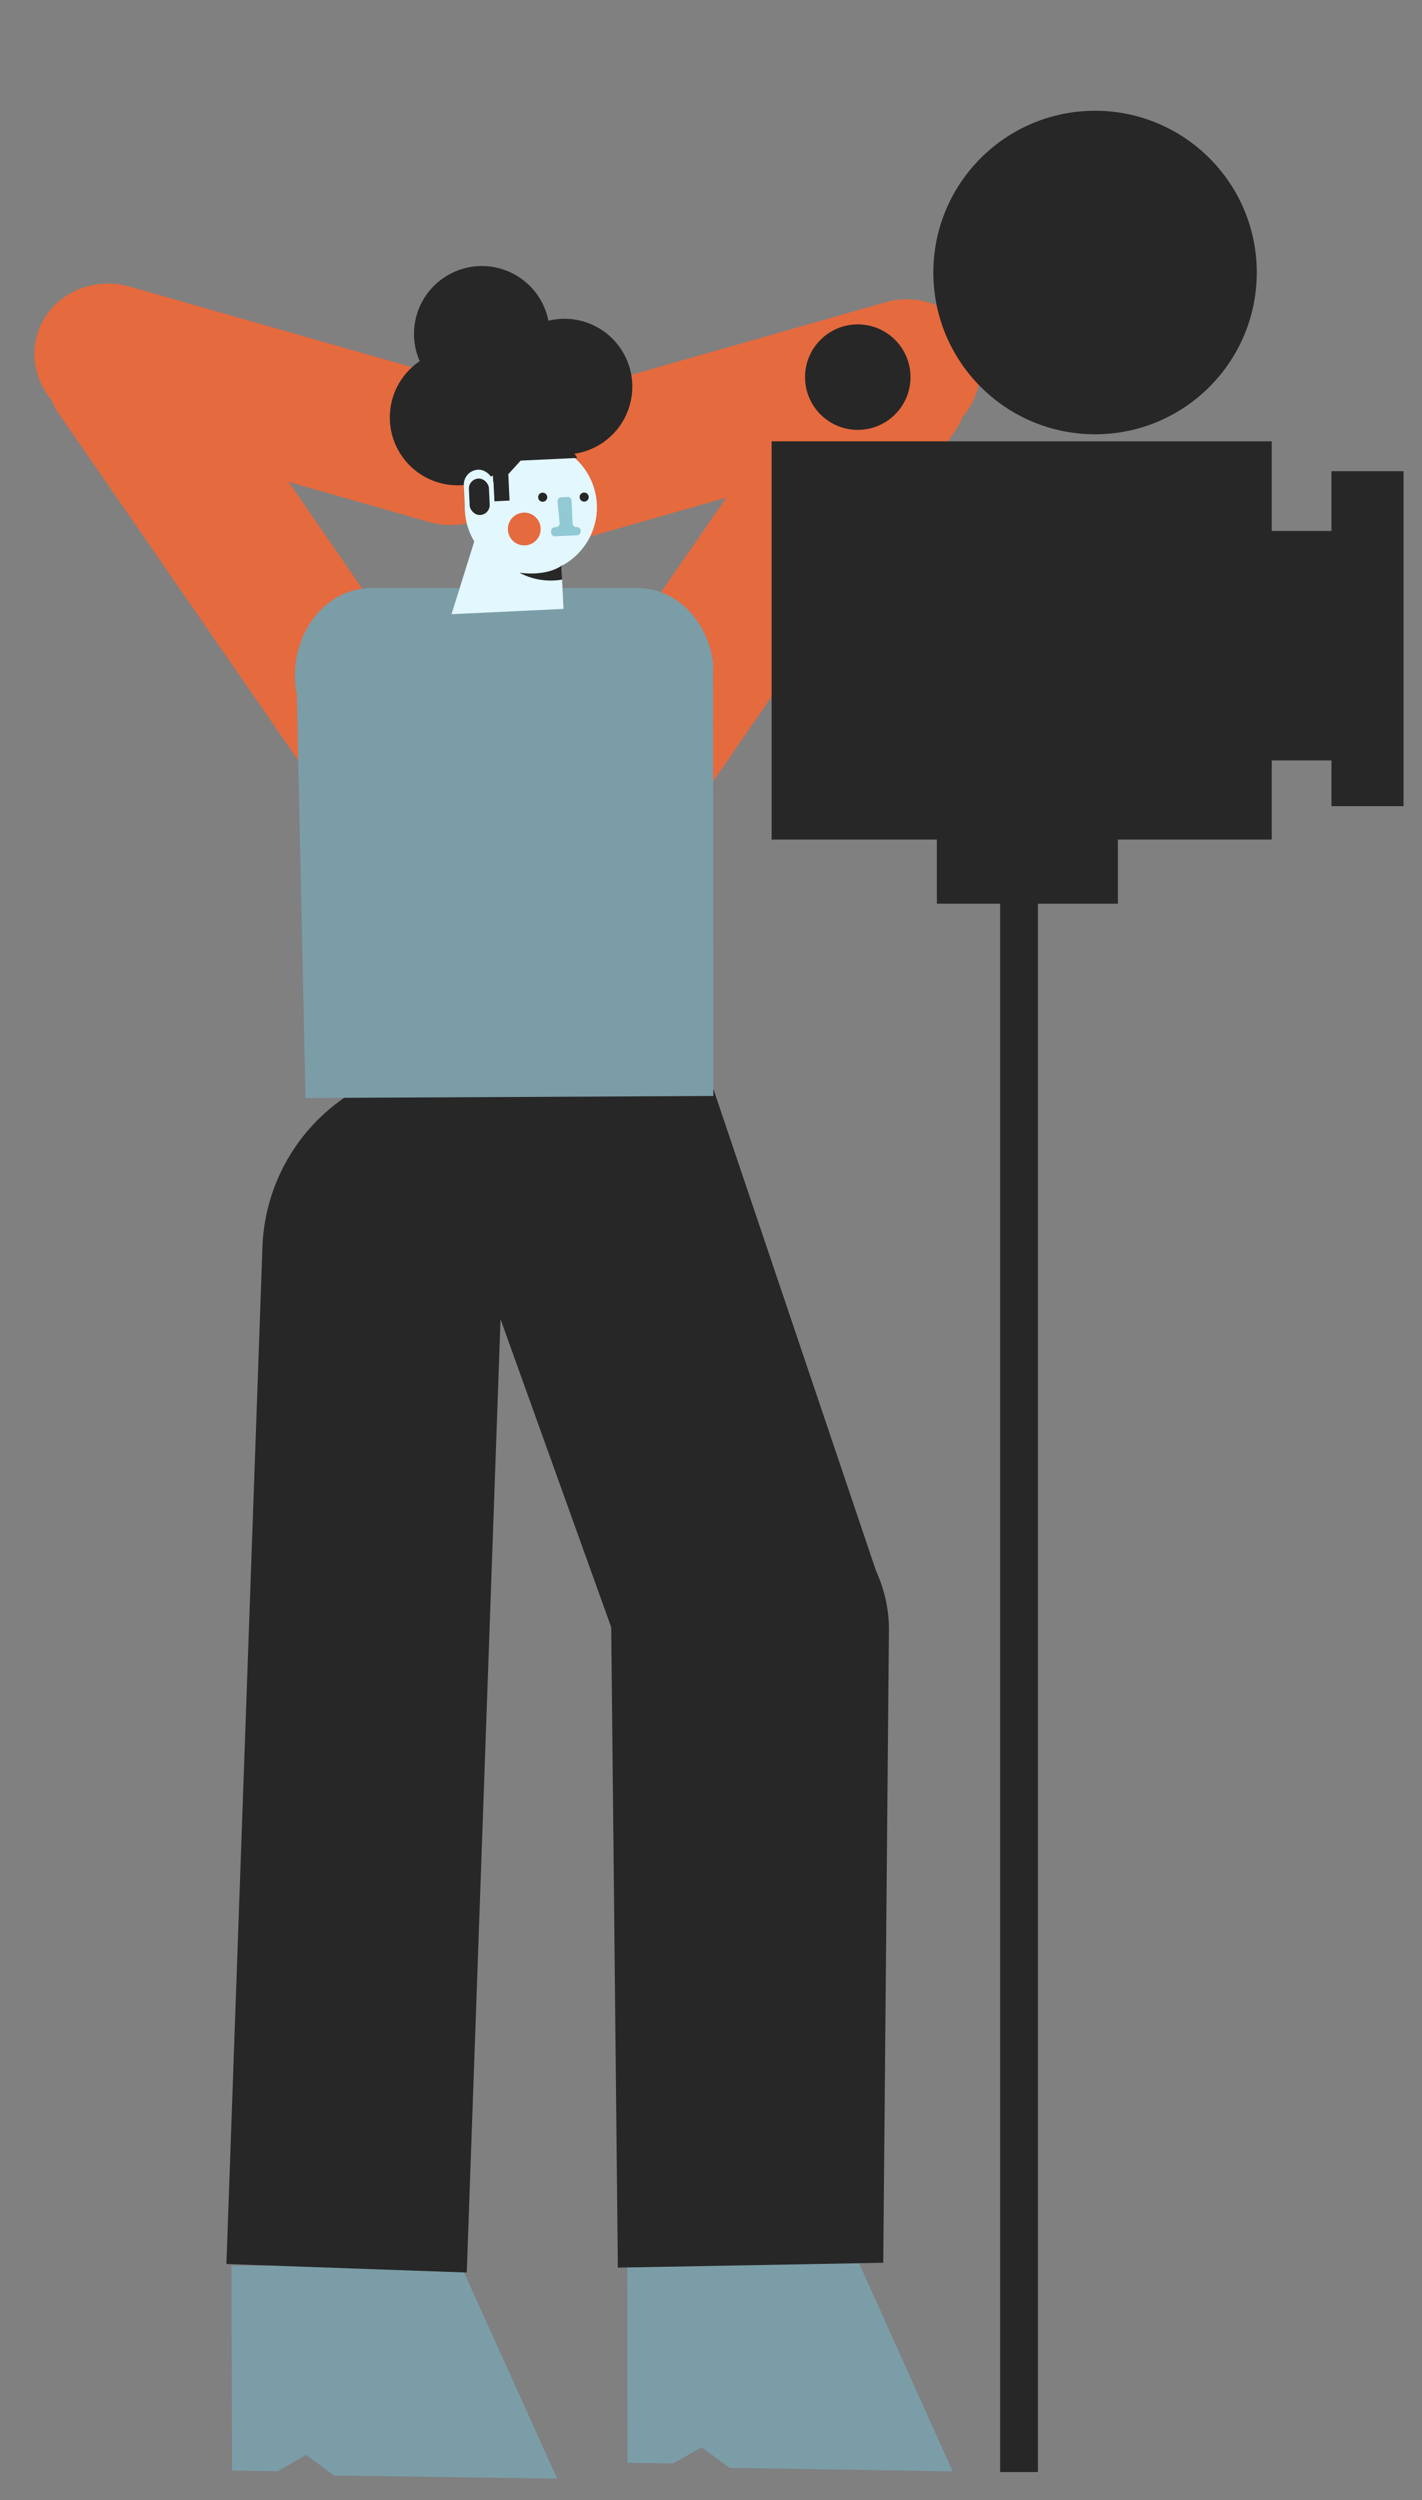 <svg id="Capa_1" data-name="Capa 1" xmlns="http://www.w3.org/2000/svg" viewBox="0 0 1618 2844"><rect x="0" y="0" width="1618" height="2844" fill="#808080" stroke="none"/><title>Mesa de trabajo 32</title><rect x="781.6" y="308.05" width="171" height="699.17" rx="85.5" transform="translate(1206.91 1691.5) rotate(-145.37)" fill="#e56a3e"/><path d="M1112.49,399.17h0c12.43,43.54-14.61,89.43-60.41,102.5L669.1,611a89.11,89.11,0,0,1-46.44.82c-27.8-7-50.84-27.46-59-56h0c-12.43-43.54,14.61-89.43,60.41-102.5l125.83-35.93L1007.07,344C1052.86,330.94,1100.06,355.63,1112.49,399.17Z" fill="#e56a3e"/><rect x="202.06" y="290.05" width="171" height="699.17" rx="85.5" transform="translate(-312.53 276.71) rotate(-34.63)" fill="#e56a3e"/><path d="M42.17,381.17h0C29.74,424.71,57,470.65,103,483.79L487.84,593.68a90,90,0,0,0,46.66.87c27.91-7,51-27.41,59.17-55.91h0C606.1,495.1,578.88,449.16,532.86,436L406.4,399.91,148,326.13C102,313,54.6,337.63,42.17,381.17Z" fill="#e56a3e"/><polygon points="264.08 2810.3 316.07 2811.03 348.34 2792.49 380.01 2815.94 633.98 2819.53 524.4 2576.95 263.37 2577.27 264.08 2810.3" fill="#7b9da8"/><path d="M-267.81,1757.21H1105.12a0,0,0,0,1,0,0v273.65a0,0,0,0,1,0,0H-52.46a215.35,215.35,0,0,1-215.35-215.35v-58.3A0,0,0,0,1-267.81,1757.21Z" transform="translate(2326.35 1542.86) rotate(92.03)" fill="#272727"/><path d="M911.26,1997.19h0A152.48,152.48,0,0,0,1003,1805.33l-233.62-691.9L468.16,1218.59l246.93,687.08A152.47,152.47,0,0,0,911.26,1997.19Z" fill="#272727"/><path d="M347.63,1249l464-2.3-.24-492.51C805.21,705.28,768.78,669,725.83,669H422.05c-55.52,0-96.65,59.35-84.3,121.64Z" fill="#7b9da8"/><path d="M639.9,643.19c-.35.2-.7.39-1.07.58l2.31,48.88-127.37,6,25.86-82.76A75.16,75.16,0,1,1,639.9,643.19Z" fill="#e3f7ff"/><circle cx="596.54" cy="601.76" r="18.66" fill="#e56a3e"/><circle cx="617.49" cy="565.61" r="5.18" fill="#272727"/><path d="M638.71,565.64l7-.33a4.4,4.4,0,0,1,4.61,4.19l1.22,25.89a4.41,4.41,0,0,0,4.61,4.19h0a4.4,4.4,0,0,1,4.61,4.19l0,.52a4.42,4.42,0,0,1-4.2,4.61l-24.85,1.17a4.4,4.4,0,0,1-4.61-4.19l-.07-1.55a4.4,4.4,0,0,1,4.19-4.61l1.35-.07a4.4,4.4,0,0,0,4.18-4.81l-2.29-24.39A4.41,4.41,0,0,1,638.71,565.64Z" fill="#91cad4"/><circle cx="664.7" cy="565.45" r="5.18" fill="#272727"/><path d="M639.9,643.19c-.35.2-.71.39-1.08.58l.74,15.55c-28,4.84-48.34-7.8-48.34-7.8,26.49,3.3,41.25-3.88,46.36-7.11h0c.5-.32.9-.6,1.21-.82.56-.4.84-.64.84-.64Z" fill="#272727"/><polygon points="714.06 2801.38 766.05 2802.2 798.35 2783.71 829.98 2807.21 1083.95 2811.21 974.76 2568.46 713.73 2568.35 714.06 2801.38" fill="#7b9da8"/><path d="M703,2579.46l302-5.5,6.45-719A158,158,0,0,0,853.3,1695.54h0a158,158,0,0,0-157.8,159.65Z" fill="#272727"/><circle cx="976" cy="429" r="60" fill="#272727"/><circle cx="1246" cy="310" r="184" fill="#272727"/><polygon points="1597 536 1597 917 1515 917 1515 865 1447 865 1447 955 1272 955 1272 1028 1181 1028 1181 2812 1138 2812 1138 1028 1066 1028 1066 955 878 955 878 502 1447 502 1447 604 1515 604 1515 536 1597 536" fill="#272727"/><path d="M653.68,516.17a42.15,42.15,0,0,1,3.13,4.77l-64.38,3-14.06,15.46,1.42,30-17.6.84-1.39-29.39a77.2,77.2,0,0,1-83.22-130A77.2,77.2,0,1,1,624,364.81a77.2,77.2,0,1,1,29.68,151.36Z" fill="#272727"/><rect x="528.39" y="534.29" width="33.89" height="61.68" rx="16.94" transform="translate(-26.09 26.39) rotate(-2.71)" fill="#e3f7ff"/><rect x="533.93" y="544.37" width="22.81" height="41.51" rx="11.4" transform="translate(-26.09 26.39) rotate(-2.71)" fill="#272727"/></svg>